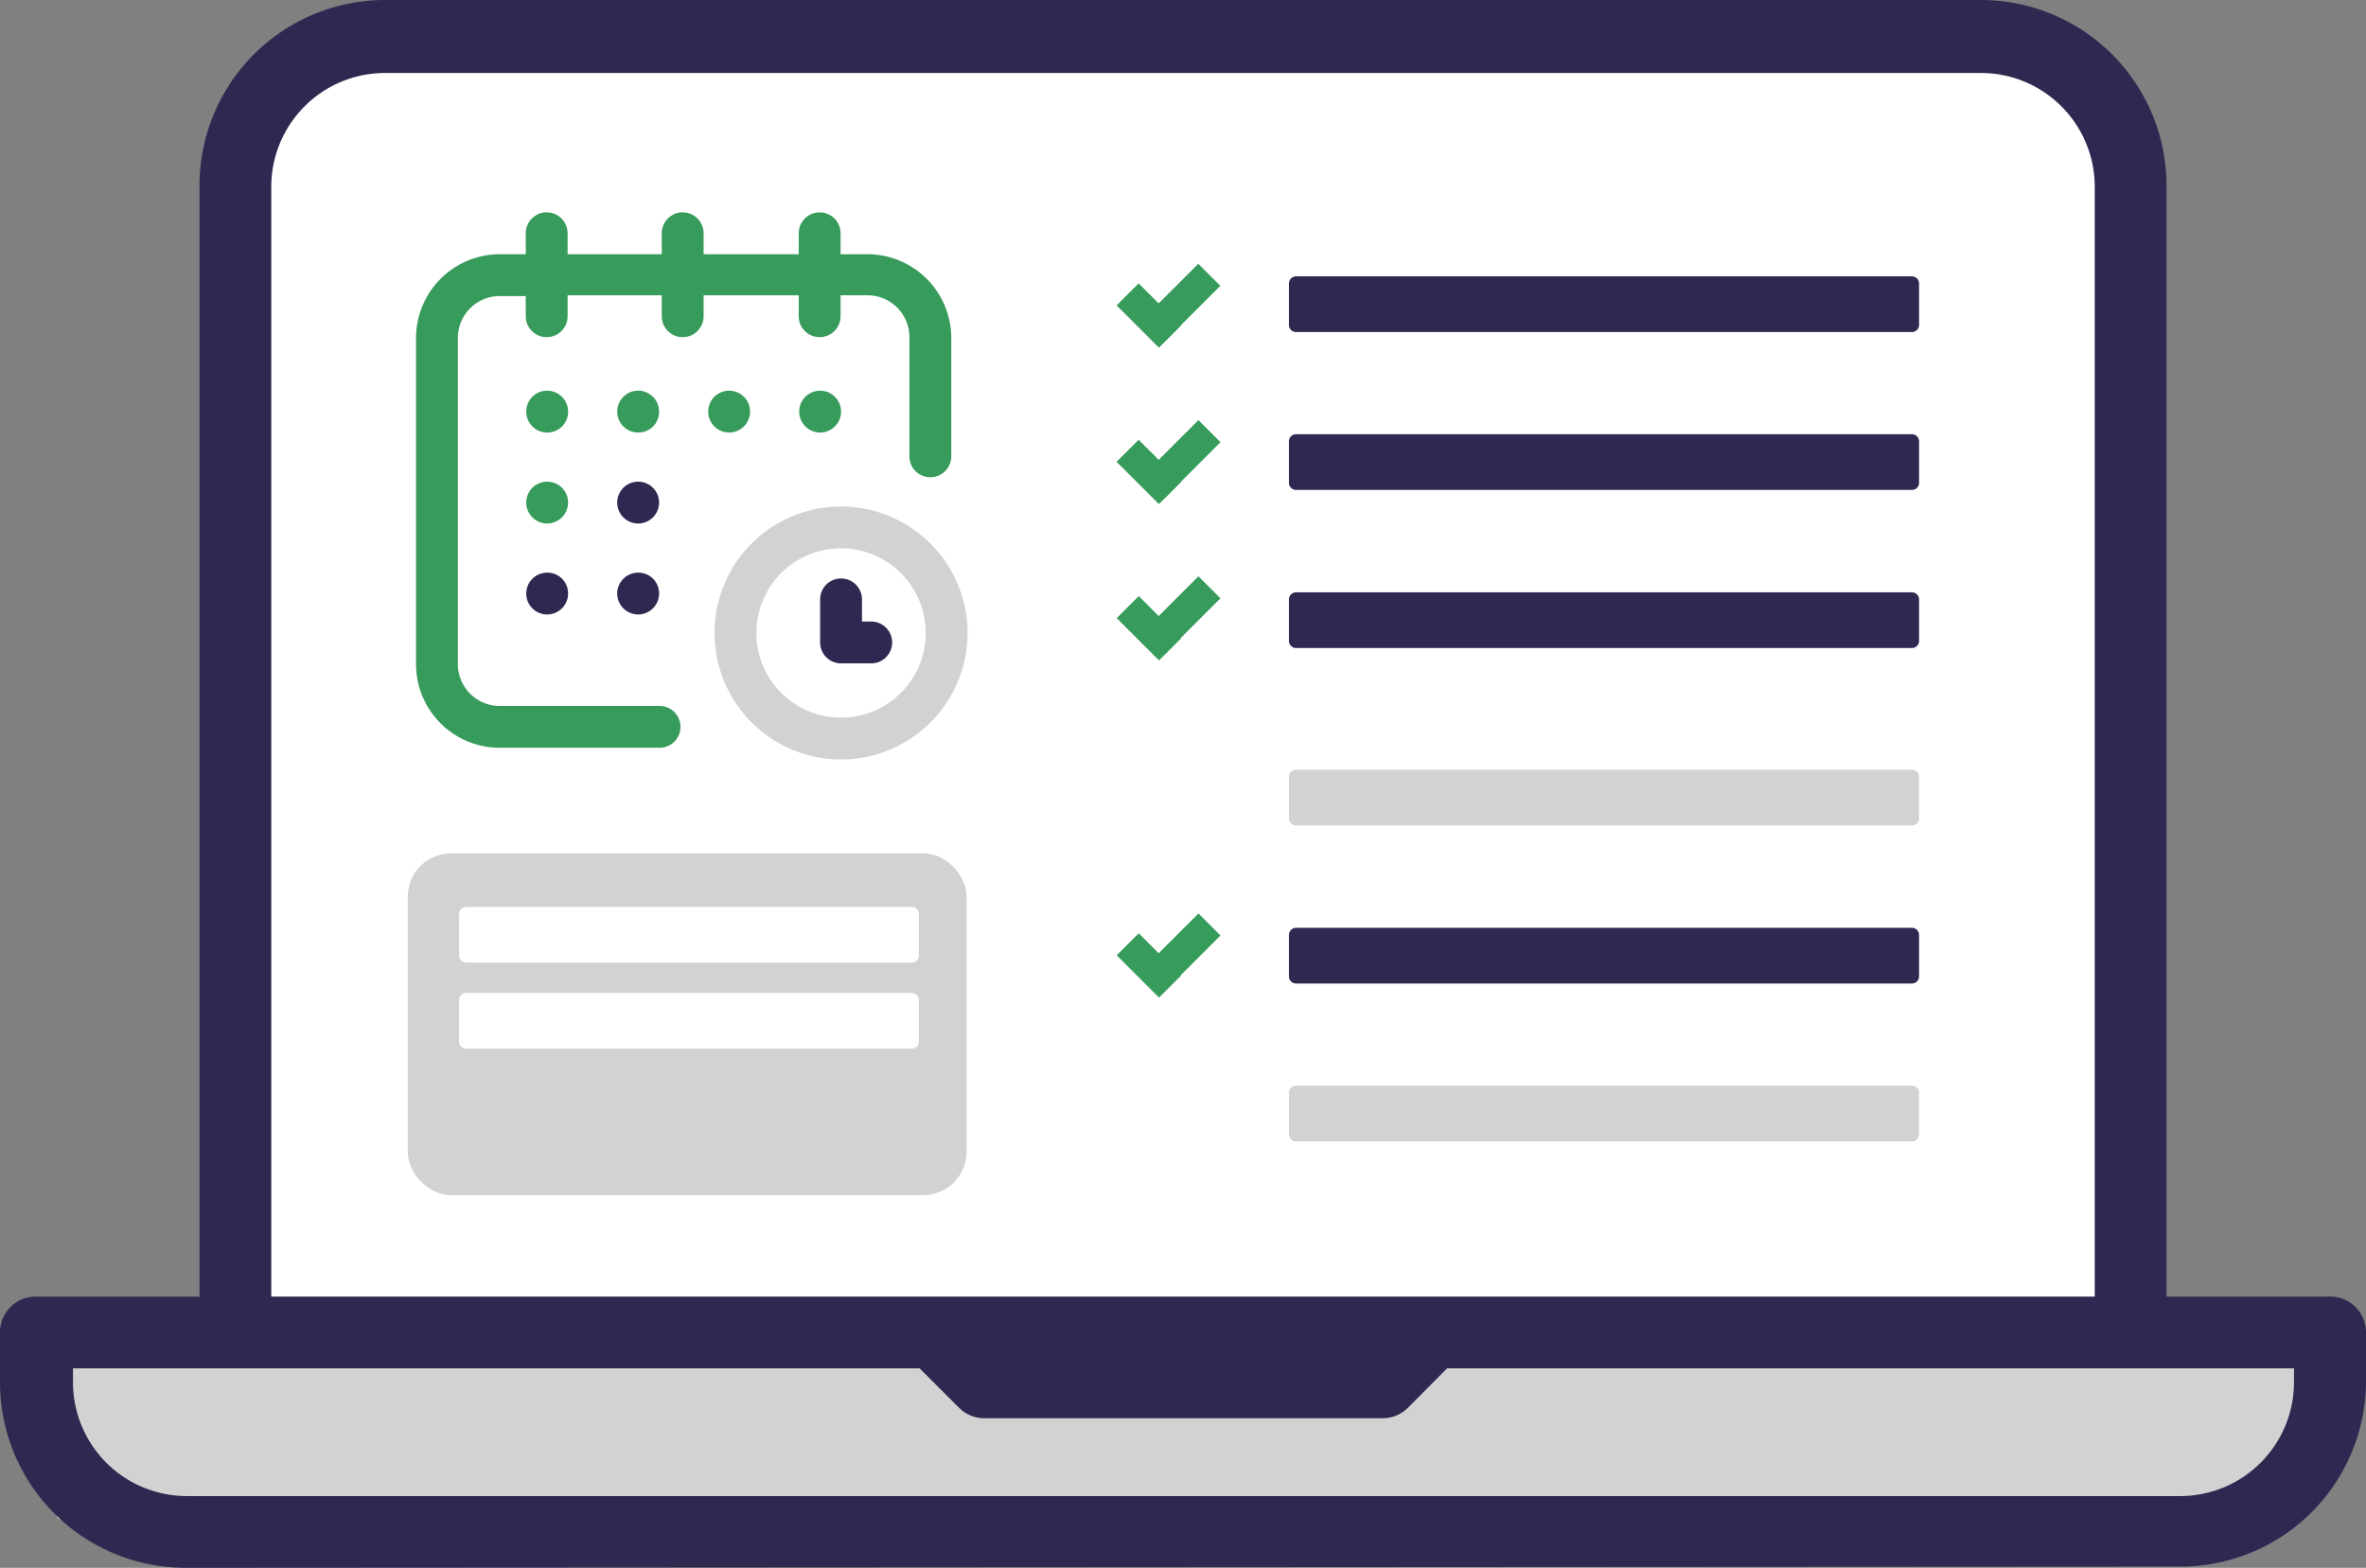 <svg xmlns="http://www.w3.org/2000/svg" viewBox="0 0 97.25 64.45"><rect x="0" y="0" width="97.25" height="64.45" fill="#808080" stroke="none"/><defs><style>.cls-1,.cls-5,.cls-8{fill:#d2d2d2;}.cls-1,.cls-5{stroke:#d2d2d2;}.cls-1{stroke-miterlimit:10;stroke-width:1.16px;}.cls-2,.cls-7{fill:#fff;}.cls-3,.cls-4{fill:#312852;}.cls-4{stroke:#312852;}.cls-4,.cls-5,.cls-7{stroke-linecap:round;stroke-linejoin:round;stroke-width:0.58px;}.cls-6{fill:#379b5b;}.cls-7{stroke:#fff;}</style></defs><g id="Layer_2" data-name="Layer 2"><g id="EDU"><path class="cls-1" d="M5.54,55H1.25l1.61,7,2.68,1.29,87.21-.75s1.82-3.22,2-3.38A33,33,0,0,0,95.54,55Z"/><path class="cls-2" d="M18,1.06,11.72,3.52,9.29,9.21V55H87.17S87.6,38,87.6,37.53V7.39L84.28,1.81,79.66,1.7Z"/><path class="cls-3" d="M7.62,64.45A7.63,7.63,0,0,1,0,56.82v-2A1.47,1.47,0,0,1,1.47,53.3H8.2V7.62A7.63,7.63,0,0,1,15.82,0H81.43a7.63,7.63,0,0,1,7.62,7.62V53.3h6.73a1.47,1.47,0,0,1,1.47,1.47v2a7.63,7.63,0,0,1-7.62,7.63ZM3,56.82A4.68,4.68,0,0,0,7.62,61.5h82a4.68,4.68,0,0,0,4.67-4.68v-.57H59.48l-1.61,1.62a1.46,1.46,0,0,1-1,.43H40.42a1.46,1.46,0,0,1-1-.43l-1.62-1.62H3ZM15.82,3a4.68,4.68,0,0,0-4.67,4.67V53.3H86.1V7.62A4.68,4.68,0,0,0,81.43,3Z"/><rect class="cls-4" x="53.27" y="11.65" width="25.32" height="1.71"/><rect class="cls-5" x="17.05" y="35.37" width="22.39" height="13.47" rx="1.49"/><rect class="cls-6" x="45.99" y="12.33" width="2.46" height="1.28" transform="translate(23 -29.59) rotate(45)"/><rect class="cls-6" x="46.96" y="11.8" width="3.23" height="1.28" transform="translate(5.42 37.99) rotate(-45)"/><rect class="cls-6" x="45.99" y="18.75" width="2.46" height="1.28" transform="translate(27.54 -27.7) rotate(45)"/><rect class="cls-6" x="46.96" y="18.23" width="3.23" height="1.28" transform="translate(0.88 39.87) rotate(-45)"/><rect class="cls-6" x="45.99" y="25.18" width="2.46" height="1.28" transform="translate(32.09 -25.82) rotate(45)"/><rect class="cls-6" x="46.96" y="24.65" width="3.23" height="1.28" transform="translate(-3.66 41.75) rotate(-45)"/><rect class="cls-4" x="53.27" y="18.14" width="25.32" height="1.71"/><rect class="cls-4" x="53.27" y="24.64" width="25.32" height="1.71"/><rect class="cls-5" x="53.27" y="31.93" width="25.32" height="1.71"/><rect class="cls-6" x="45.99" y="39.04" width="2.46" height="1.28" transform="translate(41.89 -21.76) rotate(45)"/><rect class="cls-6" x="46.96" y="38.51" width="3.23" height="1.28" transform="translate(-13.46 45.81) rotate(-45)"/><rect class="cls-4" x="53.27" y="38.43" width="25.32" height="1.71"/><rect class="cls-7" x="19.16" y="37.57" width="18.32" height="1.71"/><rect class="cls-7" x="19.16" y="41.11" width="18.32" height="1.71"/><rect class="cls-5" x="53.27" y="44.92" width="25.32" height="1.71"/><path class="cls-6" d="M35.66,10.45H34.55V9.59a.86.86,0,0,0-1.72,0v.86H28.92V9.59a.86.86,0,0,0-1.72,0v.86H23.33V9.59a.86.86,0,0,0-1.72,0v.86H20.54a3.45,3.45,0,0,0-3.44,3.44V27.3a3.44,3.44,0,0,0,3.44,3.44h6.57a.86.86,0,0,0,0-1.72H20.54a1.72,1.72,0,0,1-1.72-1.72V13.89a1.72,1.72,0,0,1,1.72-1.72h1.07V13a.86.86,0,0,0,1.72,0v-.86H27.2V13a.86.86,0,0,0,1.72,0v-.86h3.91V13a.86.86,0,0,0,1.72,0v-.86h1.11a1.72,1.72,0,0,1,1.72,1.72v4.9a.86.86,0,0,0,1.72,0v-4.9A3.45,3.45,0,0,0,35.66,10.45Z"/><path class="cls-6" d="M22.49,17.78a.86.86,0,0,1-.86-.86h0a.86.86,0,1,1,1.72,0h0a.85.85,0,0,1-.86.86"/><path class="cls-6" d="M30.83,16.92h0a.86.86,0,0,0-1.72,0h0a.86.86,0,0,0,1.72,0Z"/><path class="cls-6" d="M34.57,16.92h0a.86.86,0,0,0-1.72,0h0a.86.86,0,0,0,1.72,0Z"/><path class="cls-6" d="M23.35,20.66a.86.86,0,1,0-1.72,0h0a.86.86,0,0,0,1.72,0Z"/><path class="cls-3" d="M22.49,23.54a.86.86,0,0,0-.86.86h0a.86.86,0,1,0,1.72,0h0A.85.85,0,0,0,22.49,23.54Z"/><path class="cls-6" d="M26.23,17.78a.85.85,0,0,0,.86-.86h0a.86.86,0,0,0-1.72,0h0a.86.86,0,0,0,.86.86"/><path class="cls-3" d="M27.09,20.66a.86.86,0,0,0-1.72,0h0a.86.86,0,0,0,1.72,0Z"/><path class="cls-3" d="M26.23,23.54a.86.86,0,0,0-.86.86h0a.86.86,0,1,0,1.72,0h0A.85.85,0,0,0,26.23,23.54Z"/><path class="cls-8" d="M34.57,20.82a5.2,5.2,0,1,0,5.2,5.2A5.21,5.21,0,0,0,34.57,20.82Zm0,8.68A3.48,3.48,0,1,1,38.05,26,3.48,3.48,0,0,1,34.57,29.5Z"/><path class="cls-3" d="M35.81,25.55h-.38v-.91a.86.86,0,0,0-1.72,0v1.77a.86.86,0,0,0,.86.86h1.24a.86.86,0,0,0,0-1.72Z"/></g></g></svg>